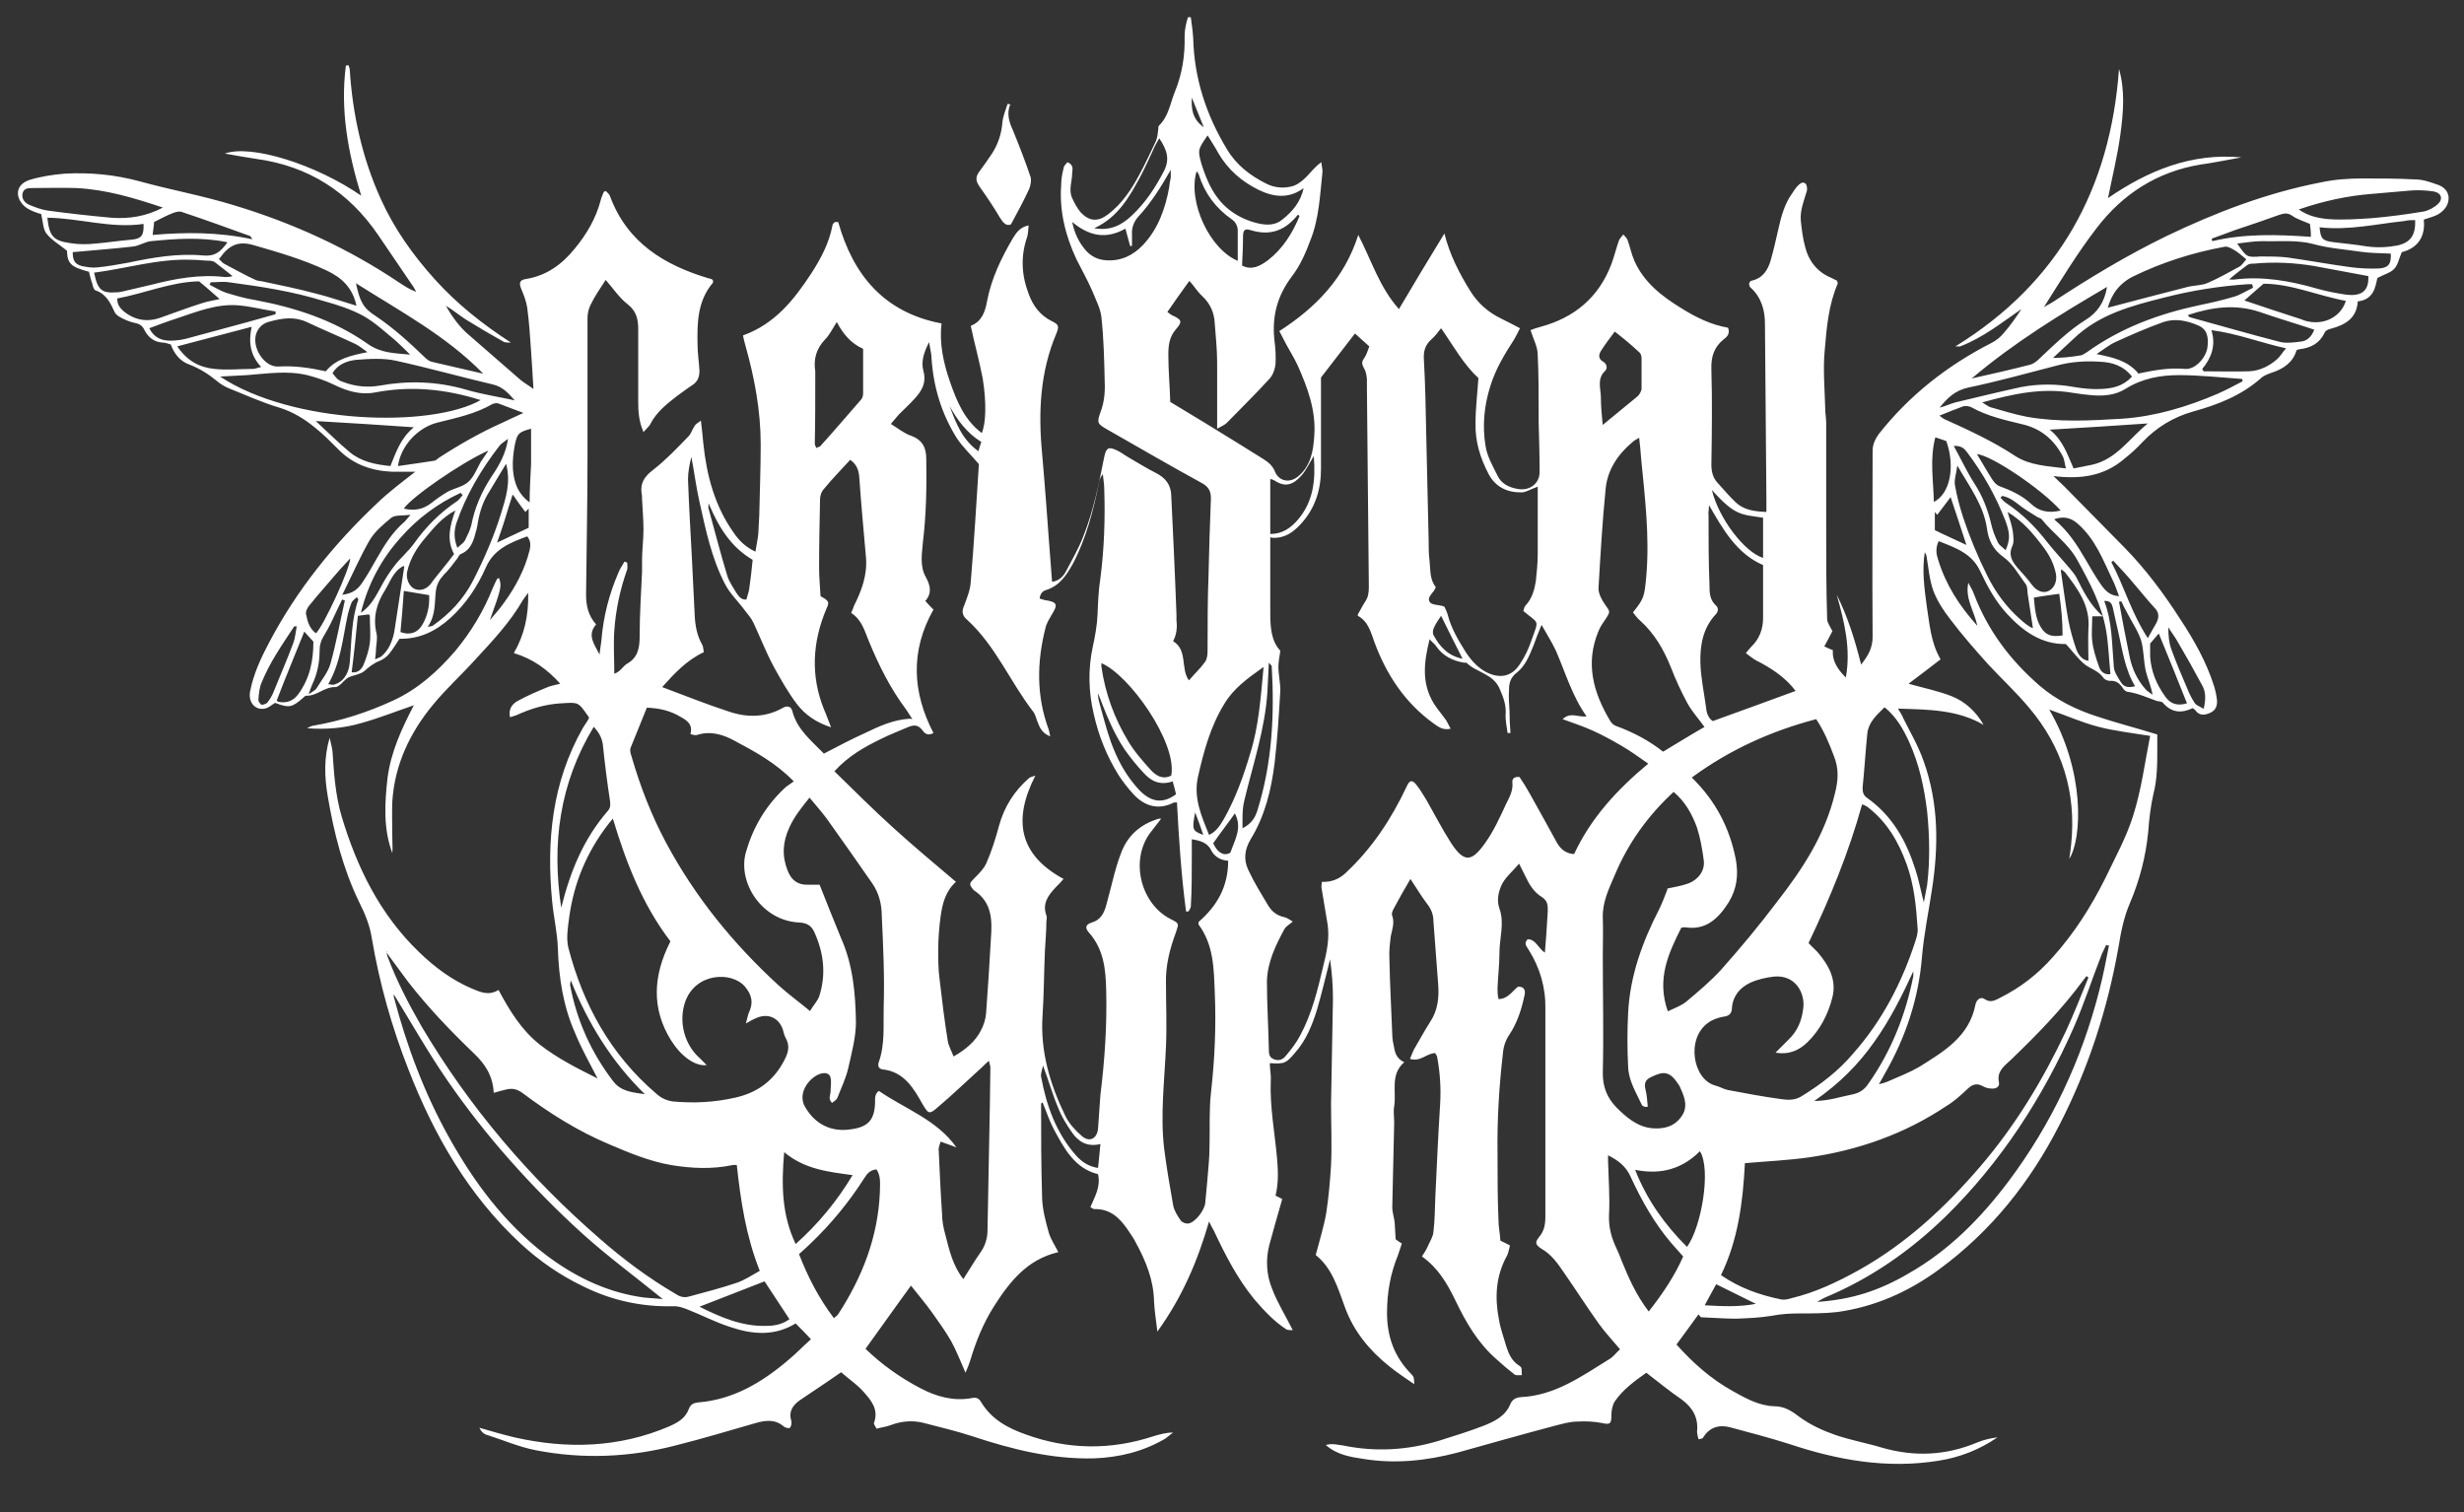 <?xml version="1.0" encoding="UTF-8"?>
<svg id="Capa_1" xmlns="http://www.w3.org/2000/svg" version="1.1" viewBox="0 0 515 316">
  <rect x="0" y="0" width="515" height="316" fill="#333333" stroke="none"/>
  <!-- Generator: Adobe Illustrator 29.1.0, SVG Export Plug-In . SVG Version: 2.1.0 Build 142)  -->
  <defs>
    <style>
      .st0 {
        fill: #fff;
      }
    </style>
  </defs>
  <path class="st0" d="M355,274.7c-1.5,2.1-3,4.1-4.6,6.3,3.4,3.8,7.2,7.2,11.7,9.7,2.7,1.5,5.5,3.1,8.7,3.2,2.2,0,3.7,1,5.4,2.3,2.2,1.6,4.8,2.8,7.4,3.7,3.2,1.1,6.6,1.7,9.9,2.7,6.7,1.9,13.2,1.6,19.7-1.1,1.4-.6,2.8-.9,4.3-1.1-3.8,2.6-7.9,4.2-12.4,4.9-10.7,1.7-20.9-.1-31.1-3.5-4.1-1.3-8.3-2.4-12.4-3.5-2.3-.6-4.3,0-5.6,2.1,0,.1-.2.2-.4.3,0,0-.2,0-.6.1-.1-.5-.3-1.1-.3-1.6.3-2.9-.9-5-3.2-6.7-2.5-1.7-4.8-3.6-7.4-5.6-2.4,1.7-4.9,3.5-6.6,6-.5.8-.7,1.9-.7,2.9,0,1.8-.3,2-2,1.6-1.6-.3-3.3-.4-5-.3-1.7,0-3.3.5-4.9.9-6.8,1.8-13.5,3.7-20.3,5.6-6.5,1.7-13,2.4-19.7,1.3-2.6-.4-5.4-.8-7.8-2.9,1.4-.4,2.6,0,3.6.1,6.8,1.4,13.5,1,20.1-1,3.2-1,6.4-2,9.5-3.2,2.2-.9,4.4-2,5.4-4.5.4-.9,1.1-1.3,2.1-1.4,7.1-.3,12.7-4.3,18.5-7.9.9-.5,1.5-1.4,2.3-2.1-1.5-1.8-3.1-3.5-4.4-5.3-2.5-3.5-4.8-7.1-7.3-10.7-1.3-1.9-2.6-3.8-4.7-5-1.4-.9-1.4-1.4-.4-2.6,1.3-1.6,1.2-3.4,1.2-5.2,0-10.3,0-20.6,0-30.9,0-3.8,0-7.5,0-11.3.1-4.5-1.1-8.7-3.5-12.5-.4-.7-1.1-1.3-.2-2.2,1.7,0,2.2,1.9,3.6,2.8.1-1.4.2-2.7.3-3.9.1-1.6.2-3.2.3-4.8,0-1.2,0-2.1-1.2-2.9-1.7-1-2.7-2.7-3.5-4.4-.4-.8-.8-1.6-1.3-2.6-1.4,1.7-3.1,3-3.8,4.8-.5,1.2-.9,2.9-.3,4.6,1.1,3,0,6.2,0,9.2,0,2.5-.3,4.9-.4,7.4,0,.7,0,1.4.2,2.3,2,0,2.9-1.7,4.1-2.6,1.4,0,1.6.9,1.3,2-.6,2.8-1.5,5.6-3.1,8-.9,1.3-1.3,2.7-1.4,4.2-.8,6.9-1.2,13.8-1.1,20.8,0,4.6,0,9.3.2,13.9,0,1.3.3,2.6.4,4.2.4.2,1.1.5,2,1-.2.7-.3,1.5-.6,2.1-2.4,4.3-2.6,8.8-1.7,13.4.3,1.9,1,3.7,1.5,5.5.5,1.6,1.2,3.2,2.7,4.1.2.1.4.3.5.5.1.5,0,1,.1,1.5-.5,0-1.2.1-1.5-.1-1.3-1-2.6-2.1-3.8-3.2-3.9-3.4-6.4-7.7-8.6-12.3-1.7-3.5-3.6-6.8-7-9.2.5-.8,1-1.5,1.3-2.3.4-.9,1-1.8,1.1-2.8.3-2.5.3-4.9.4-7.4.3-6.5.6-12.9,1-19.3.2-3.3,0-6.5-.6-9.8,0-.3-.3-.6-.4-.9-1.8,0-3.1,1.9-5.3,1.2.3-.7.5-1.3.8-1.9,1.1-1.9,2.2-3.9,3.4-5.8,1.6-2.4,1.9-5,1.7-7.8-.3-4.4-.7-8.9-1-13.3,0-1.4-.5-2.6-1.4-3.7-1.2-1.6-2.2-3.3-3.4-5.1-1.3,2.2-2.5,4.3-3.6,6.4-.2.4-.4,1-.2,1.3.5,1.5,0,2.8-.3,4.2-.2,1.6-.4,3.2-.3,4.8.1,5.3.4,10.5.6,15.8,0,1,.2,1.9.4,2.8.2,1.2.6,2.3,2.1,3-3,2.6-1.6,6.1-2.1,9.2-.2,1.1,0,2.2,0,3.4-.1,5.9-.3,11.8-.4,17.7,0,1.1.4,2.2.5,3.2.1,1.1.1,2.2.2,3.5.2.2.7.5,1.3.9-.3.8-.5,1.6-.8,2.4-1.6,3.9-2.3,7.9-2.3,12.1,0,4.9,1.5,9.1,4.9,12.6.8.8.7.8.8,2.3-1.9-1.3-3.7-2.5-5.3-3.8-4.1-3.3-7.4-7.3-9.2-12.3-1.5-4.1-2.7-8.2-6.1-10.9.8-3.1,1.7-5.9,2.2-8.8.5-3.3.8-6.6,1-10,.2-4.3,0-8.6,0-12.9.1-7.3.3-14.5.4-21.8,0-2.8-.2-5.5-.6-8.3-.9,3.5-1.7,7-2.7,10.4-1,3.3-2.3,6.5-4.6,9.1-1.9,2.2-2.1,2.4-5.3,2.2,0,1.2.3,2.5.2,3.7-.2,5.4.8,10.6,1.3,16,.2,2.5.4,5.1-.3,8,.4.2,1.1.5,1.4.7-1,3.5-1.9,6.6-2.7,9.6-.8,3.1-.6,6.3.6,9.2,1.1,2.9,2.8,5.6,4.3,8.6-.6,0-1.1,0-1.4-.2-2.6-1.7-4.6-3.9-6.6-6.2-3.6-4.4-6.1-9.3-8.5-14.4-.3-.5-.6-1.1-1-1.9-2.4,8.3-5.6,15.8-10.8,23-.3-2.5-.6-4.4-.7-6.4-.1-4.4-1.7-8.3-3.7-12-.5-1-1.1-1.9-1.8-2.9-1.7-2.5-3.7-4.4-7-4.3-.2,0-.4-.2-.8-.4.9-2.2,2.2-4.2,1.6-6.9-4.9-1.2-7.1-5.4-9.3-9.5-.9-1.7-1.5-3.6-2.3-5.5-.1.1-.3.2-.3.3,0,6.4,0,12.8.2,19.2,0,2.6.7,5.2,1.4,7.7.4,1.4,1.3,2.7,2,4.1-6.5,1.5-10.2,6.2-13.5,11.4-2.2,3.5-3.7,7.2-4.9,11.2-.2.7-.5,1.4-1,2.6-1.1-2.5-1.9-4.6-3-6.6-1.2-2.1-2.6-4-4-6-1.3-1.8-2.8-3.6-4.4-5.6-3.3,4.5-6.3,8.8-9.5,13.2,3.3,3.2,7.2,6,11.4,8.2,3.4,1.8,7,2.8,10.8,2.1.9-.2,1.5,0,2,.9,2.2,3.6,5.6,5.4,9.3,6.7,8.8,3.2,17.7,3.3,26.6.4,1.3-.4,2.7-.8,4.2-.8-.6.4-1.1.9-1.7,1.3-4.6,2.7-9.6,3.9-14.9,4.1-8.8.2-17.1-1.9-25.3-4.6-3.3-1.1-6.8-1.9-10.2-2.8-2.3-.6-4.6-.4-6.8.4-1,.4-2,.5-3.1.8-.2-.5-.7-1-.5-1.3,1-2.8-.7-4.7-2.2-6.4-1.3-1.5-3.1-2.7-4.7-4.1-3,2.1-5.9,4-8.7,5.9-1.5,1.1-2.3,2.4-1.7,4.3.1.4,0,1.1-.3,1.4-.1.2-.9,0-1.2-.2-1.8-1.6-3.8-1.4-5.9-.8-5.6,1.6-11.2,3.3-16.8,4.7-9.6,2.5-19.4,2.9-29.2,1-3.6-.7-7-2.2-10.5-3.3-.5-.2-1-.7-1.3-1.4,2.4.7,4.8,1.4,7.3,2,11,2.5,21.9,2.2,32.4-2.3,1.8-.8,3.4-1.7,4.1-3.7.4-1,1.1-1.2,2-1.3,7.3-.6,13.3-4.2,18.7-8.8,1.6-1.3,3-2.8,4.8-4.4-1.1-1.2-2.1-2.2-3.2-3.3-4.4,2.7-9,2.3-13.5.8-3.2-1-6.2-2.6-9.3-3.8-.8-.3-1.7-.6-2.5-.6-6.8.2-13.2-1.2-19.2-4.2-4.8-2.3-9.1-5.3-13-8.9-10.9-10.1-18.1-22.7-23.4-36.3-3.5-8.9-6.1-18.1-7.7-27.6-.4-2.6-1.4-5-2.6-7.4-3.4-7-5.3-14.5-6.6-22.2-.7-4.1-.8-8.1.4-12.2.2,1,.5,1.9.6,2.9.3,4.5.6,9.1,1.9,13.5,3.2,10.7,8,20.5,16.2,28.4,3.2,3.1,6.8,5.8,11,7.6,1.7.7,3.5,1.6,5.6.3,2.3,4.3,4.8,8.4,8.6,11.4,3.7,2.9,7.9,5,12.1,7.1-1.7-3.3-3.4-6.3-4.7-9.5-2.5-5.6-3.4-11.6-3.6-17.7-.1-3.3-.9-6.6-1.2-9.9-1.2-12.6,0-24.8,6.4-36.1.4-.7.9-1.3,1.3-2.1,0-.2-.1-.4-.3-.6-2-2.9-2-2.7-5.6-2.5-3.3.2-6.2,1.1-9.1,2.4-.4.2-.9.3-1.5.5-.4-1.7.5-2.8,1.6-3.4,2-1.1,4.1-2,6.3-2.9.7-.3,1.5-.4,2.6-.7-2.7-3-5.7-5.2-9.7-6.4,2.2-3.8,3.1-7.8,3-12.6-.5.7-.8,1.1-1.1,1.5-2.7,4.7-6.4,8.6-10,12.5-2.9,3.2-6.1,6.1-8.8,9.4-4.8,5.8-8,12.5-8.5,20.2-.1,2.5,0,5.1,0,7.6,0,1.1.1,2.2,0,3.2-1.9-5.1-1.6-10.4-1-15.7.7-5.4,2.9-10.2,5.5-15.2-3.8,1.3-7.3,2.7-10.9,3.7-3.7,1.1-7.5,1.4-11.4,1.1.4-.2.7-.4,1.1-.5,5.9-1,11.5-2.8,16.9-5.3,5.2-2.4,9.3-6.1,13-10.4,3.3-4,5.9-8.3,7.8-13.1.3-.7.6-1.3.9-1.9,0-.1.3-.1.4-.2.6,1.7.5,2.1-1.9,8.8,1-1.2,2.1-2.4,3-3.7,2.4-3.3,4.3-6.9,5.3-10.9.2-1,.3-1.9-.5-2.9-3.5,1.3-6.9,2.6-8.6,6.4-1.8,4.1-4.2,7.7-7.5,10.7-3,2.7-6.4,4.4-10.6,4.3-.7,1.1-1.4,2.2-2.2,3.2-.5.6-1.2,1.1-1.9,1.4-1.3.5-2.3,1.3-3.3,2.2-.9.7-2.3.8-3.3,1.3-1,.6-1.9,2.1-2.8,2-2.3,0-3.8,1.9-6,1.8-.2,0-.5.3-.7.5-2.3,2-2.9,2.1-5.8,1-.7.4-1.4,1.1-2.2,1.2-2,.4-3.5-1.4-3-3.7.7-3.6,2.3-7,4-10.2,5.8-11,13.5-20.5,22.5-29,2.5-2.4,5.3-4.5,8-6.6-1.6,0-3.2,0-4.8,0-4.5-.2-8.4-1.6-11.6-5-1.4-1.4-2.8-2.8-4.4-4.1-2.3-1.9-4.7-3.4-7.6-4.3-3.7-1.1-7.2-2.7-10.7-4.1-.9-.4-1.7-.9-2.4-1.5-1.7-1.4-3.6-2.6-5.7-3.4-2-.7-3.2-2.3-3.9-4.2-.6-.2-1.2-.4-1.7-.4-1.8-.1-3-1.1-3.8-2.6-.4-.9-1-1.3-2-1.5-.9-.2-1.7-.5-2.5-.9-.6-.3-1.4-.7-1.7-1.3-.9-1.9-1.7-3.8-4-4.6-.4-.1-.6-.9-.7-1.4-.3-.8-.5-1.7-.7-2.5-3.8-1-4.5-1.7-4.6-4.4-1.6-1.3-3.2-2.2-4.3-3.6-.7-.9-.7-2.5-1.1-4.1-.2,0-.9-.2-1.6-.5-.7-.3-1.5-.7-2-1.2-2-2-1.6-4.5,1.2-5.4,2.3-.7,4.8-1.1,7.3-1.3,5.3-.3,10.5.2,15.7,1.6,6.5,1.8,13.2,3,19.7,5,12.3,3.7,23.9,9,34.6,16.2,1.1.7,2.1,1.4,3.5,1.9-.3-.5-.5-1-.9-1.5-2.3-3.4-4.7-6.9-7-10.3-6.2-9.1-14.6-14.5-25.6-16-2.1-.3-4.2-.7-6.5-1.1,5.5-2,19.1,2.3,28.5,8.8-2.8-9.1-4.4-18-3.2-27.2.2,0,.3,0,.5-.1.1.3.3.6.3.9.6,9.4,2.6,18.5,6.5,27.1,2.8,6.2,6.7,11.7,11.3,16.8,4.6,5.1,10,9.4,15.9,13.2-.5,0-1,0-1.4-.1-2.7-1.5-5.4-3.1-8-4.7-1.4-.9-2.7-2-4.2-2.9,1.3,2.3,2.8,4.4,4.8,6.1,3.6,3.1,7.2,6.3,10.8,9.4.7.6,1.5,1,2.7,1.9-.2-3-.3-5.5-.5-8-.2-3-.4-6-.8-9-.2-1.3-.7-2.6-1.2-3.8-.6-1.4-.4-2,1-2.2,4.3-.7,7.5-3.1,10.1-6.3,2.5-3,4.5-6.4,5.5-10.3.1-.5.4-1,.6-1.6,0,0,.1,0,.4-.2.3.3.8.7.9,1.1,3.6,9.7,11.3,14.4,20.7,17.2.3,0,.6.2.8.3,0,.3.1.5,0,.6-3.2,3.8-3.3,8.3-3.2,12.9,0,1.8.3,3.6.4,5.5,0,1.3-.4,2.3-1.5,3-1.1.7-2.1,1.5-3.1,2.2-2.2,1.7-4.4,3.4-5.7,6-.3.5-.8.9-1.4,1.6-1-2.3-1.1-4.4-1.1-6.4,0-4.5,0-9,0-13.4,0-.6,0-1.1,0-1.7,0-2.1-.4-3.8-2.2-5.2-1.8-1.4-3.1-3.4-4.6-5.1-1.1,1.7-2.3,3.4-3.2,5.3-.4.8-.6,1.8-.6,2.7,0,9.7,0,19.4,0,29,0,9.6-.2,19.2-.3,28.7,0,2.3.4,4.4,2.1,6.3-2,2.3-.3,4.2.7,6.3.1-1,.3-1.9.4-2.9.4-5,1.6-9.7,3.6-14.3.3-.8.8-1.4,1.2-2.2.2,0,.4.1.6.2,0,.5.1,1,0,1.4-1.5,4.2-2.4,8.5-2.7,12.8-.2,2.9,0,5.9,0,9,1.3-.4,1.8-1.6,2.7-2.1,2.3-1.3,2.6-3.4,2.6-5.8,0-4.5.3-8.9.5-13.4,0-.8,0-1.6,0-2.4,0-2.2.3-4.3.3-6.4,0-2.1-.2-4.3-.3-6.4,0-.4,0-.8-.1-1.2-.3-2.1.6-3.5,2.3-4.8,2.7-2.1,5.1-4.6,7.5-7.1.6-.6.8-1.5,1.3-2.2.2-.4.7-.6,1.3-1.1.2,1.9.4,3.3.5,4.7.7,6.8,2.4,13.2,6.4,18.8,1.1,1.6,2.4,2.9,4.5,3.9.2-1.4.5-2.6.6-3.8.1-1.3.1-2.6.2-3.8.1-4.9.3-9.9.3-14.8,0-7.1-1.3-14-3.2-20.7-.2-.7-.4-1.5-.5-2.1,6.7-2.4,10.7-7.5,14.3-13,2-3.1,3.7-6.3,4.4-10,0-.3.3-.5.5-.7,0,0,.3,0,.7,0,3.1,11,9.5,18.9,21.6,21.2-.5,4.2.4,8.3,1.8,12.3,1.4,4,3,7.9,6.6,10.6.9-2,1-6.5.2-11.4-.7-3.7-1.7-7.2-2.5-11,2.3-.9,3-2.9,3.4-5.1.9-4.8,3-9.1,5.4-13.2.7-1.1,1.4-2.3,3.3-2.7-.1.9-.1,1.7-.3,2.4-1.4,4-1.2,8,.3,11.9.9,2.5,2.4,4.5,4.8,5.7,1.5.7,1.6,1.1,1,2.6-3.4,8-3.8,16.4-3,24.9.6,6.8,1.1,13.7,1.6,20.5.2,2.1.3,4.3.5,6.5,1.4-.2,2.2-1,2.8-2,1.3-2.5,2.8-5,3.8-7.7,2.1-5.3,3.2-10.9,4.3-16.4.4-1.9.9-2.2,2.6-1.4.9.4,1.6,1,2.5,1.5,1.9,1.1,3.8,2.3,5.8,3.3,1.9,1,3,2.4,3.1,4.5.4,8.4.8,16.7,1.1,25.1,0,.4,0,.8,0,1.2q.3,2.4-.7,4.3c3.1,1.9,1.5,5.7,3.3,8.2,1.1-1.3,2.4-2.5,3.4-3.9.4-.6.5-1.5.5-2.3,0-5.3,0-10.6.2-15.8.1-5.3.3-10.7.5-16,0-1.6-.5-2.5-2-3.3-6.6-3.6-13.1-7.4-19.6-11.1-2.1-1.2-2.3-1.4-1.5-3.6.8-2.1,1-4.2.9-6.4-.1-4.5-.2-9.1-.7-13.6-.2-1.8-1.2-3.6-1.9-5.4-1-2.3-2.2-4.4-3.3-6.6-2.3-4.9-3.6-10.1-3.2-15.5,0-1.2.2-2.4.5-3.5,0-.5.5-.9.8-1.3,1.3.5,1.1,1.4,1,2.3,0,1.7-.8,3.5,0,5.2.5,1.1,1.1,2.2,1.8,3,1.8,1.9,3.6,2,5.7.4,2.9-2.2,4.9-5.2,6.6-8.4,1.2-2.2,2.3-4.6,3.4-6.9.3-.7.4-1.6.5-2.5,0-.2,0-.5.1-.7,2.1-2,2.4-4.8,3.4-7.2,1.5-3.7,2.1-7.5,2-11.5,0-1.4.3-2.7.7-4h.6c.2,1.5.4,2.9.5,4.4.2,8.3,2.7,16,7,23.1,2,3.4,4.9,5.6,8.3,7.3,1.6.8,3.4,1,5.1.6,1.1-.2,2.2-1,3-1.8,1.1-1,1.9-2.3,3.4-3.3,0,.7.3,1.5.2,2.2-.5,4.7-.7,9.6-2.5,14.1-1,2.7-2.2,5.4-3.9,7.6-3.1,4.1-4.2,8.5-3.6,13.5.2,1.6.3,3.2.2,4.8-.1,1-.5,2.2-1.2,3-2.9,3.2-6,6.2-9,9.3-.4.4-1.1.7-2,1.2,0-1.9,0-3.4,0-4.9,0-3,0-6,0-9,0-2.7-.3-5.4-.5-8.1-.1-2.2-.9-4.1-2.6-5.7-1-.9-1.7-2.1-2.7-3.2-1.6,2.2-3.1,4.3-4.6,6.5.5.4.8.6,1,.7,2,.9,2.2,1.3.8,2.9-1.4,1.6-1.6,3.4-1.6,5.3,0,3.3.3,6.5.4,9.9,4.7,2.8,9.4,5.7,14.1,8.6,1.8,1.1,3.5,2.2,5.3,3.3,1.1.7,2,1.4,2.5,2.7.9,2.1,3.2,2.4,4.9.9,2.6-2.2,3.1-5.3,3.3-8.4.4-5.3-1.4-10.1-3.5-14.8-.7-1.5-1.6-2.9-2.4-4.4-.5-.9-.9-1.8-1.4-2.7,7.6-4.9,13.6-11,16.5-20.1,2.8,5.4,4.4,10.9,8.5,15.5,3.2-5.4,6.3-10.6,9.5-15.8,1.1,4.4,3.1,8.3,5.4,12,1.6,2.6,3.8,4.5,6.5,5.8,1.2.6,2.4,1.2,3.9,2-.4.8-.8,1.6-1.2,2.3-2,3.1-3.9,6.2-5,9.8-1.3,4.1-1.7,8.3-1,12.5.3,2.1,1.5,4.2,2.5,6.2.8,1.7,2.4,2.5,4.3,2.8,2.3.4,4.4-1,4.5-3.4,0-3.5-.1-7-.2-10.5,0-.7,0-1.4,0-2.2,0-4,0-8-.2-12,0-1.6-.9-3.2-1.5-5.1.5-.2,1.3-.5,2.1-.7,7.1-1.9,12.2-6.2,14.8-13.1.6-1.6,1-3.3,1.6-5,.2-.4.6-.8.9-1.2.3.4.8.8.9,1.2.5,1.4.8,2.9,1.4,4.3,2,4.5,5.7,7.4,9.8,9.9,3,1.9,6.3,3.5,9.8,4.1.4,1.2-.1,1.8-.9,2.4-2,1.6-2.7,3.6-2.6,6.3.2,6.6.1,13.3,0,19.9,0,1.4.3,2.7,1.2,3.7,1.3,1.4,2.5,2.9,3.9,4.2,1.7,1.6,3.9,1.9,6.4,2,0-1.1,0-2,0-2.8-.1-12.2-.2-24.3-.3-36.5,0-2.8-.7-5.5-3-7.6-.2-.1-.2-.4-.3-.6,0,0,0-.2,0-.3.1-.2.3-.5.4-.5,2.4-.5,3.5-2.2,4.1-4.3.6-2.1,1.1-4.3,1.6-6.5.6-2.7,1.3-5.3,2.9-7.5.3-.5.6-.9,1-1.4.5-.5,1.1-1.2,1.8-.6.3.3.4,1.2.2,1.7-.6,2-1.4,3.9-1.2,6.1.2,1.8.4,3.6.9,5.4.7,2.9,2.5,5.2,5.3,6.4.5.2,1,.5,1.4.7,0,.3.2.5.1.6-1.9,4.4-2.3,9.1-2.7,13.8-.4,4.1,0,8.3.1,12.4,0,1,.2,1.9.2,2.9,0,7.4,0,14.9,0,22.3,0,6.2,0,12.5.2,18.7,0,.7.6,1.5,1.1,2.5-.4.8-1,1.9-1.7,3.2.6.3,1.1.5,1.8.8-.2,2.3,1.1,4.1,2.7,5.7,1.1-6-.3-11.6-1.9-17.3,2.3,4.6,3.8,9.4,5.1,14.6,1.5-1.9,2.4-3.5,2.4-5.8-.1-13,0-25.9,0-38.9,0-1.4.6-2.5,1.3-3.5,6.4-8.1,14.3-14.3,23.5-19,1-.5,2-1.3,2.7-2.2,1.3-1.5,2.5-3.2,3.6-4.9-4.2,2.9-8.1,6-12.8,7.8-.3,0-.6,0-1,0,21.6-13.3,32.4-33,34.2-58,1.3,4.6.9,9.1.3,13.6-.6,4.5-1.7,8.9-2.6,13.4,8.3-5.7,17.4-9.5,27.9-8.5-2.9.5-5.7,1.1-8.6,1.5-9,1.5-16.2,6.1-21.7,13.3-4,5.2-7.4,10.8-11,16.5.6-.4,1.3-.7,1.9-1.1,7.6-5,15.4-9.7,23.6-13.7,10.4-5,21.1-9.1,32.5-11.3,2.8-.6,5.7-.8,8.6-.8,3.7,0,7.4,0,11,.2,1.5,0,3,.5,4.4,1,1.4.4,2.5,1.3,2.6,2.8,0,1.6-.9,2.7-2.2,3.5-.9.5-1.9.7-3,1.1.4,3.7-1.4,6-4.6,6.8-.6,1.4-.8,2.7-1.6,3.5-.7.8-2,1.1-3.5,1.9-.4,1.8-.7,4.5-4.1,4.9-.2,3.5-2.6,4.9-5.6,5.7-.5.1-1.2.4-1.3.8-1.1,2.3-2.9,3.2-5.3,3.5-.2,0-.3.1-.6.2-.7,2.5-2.7,3.9-5.2,4.7-.8.3-1.7.6-2.3,1.2-4.1,3.6-9,5.5-14.1,6.9-4.2,1.2-7.6,3.3-10.5,6.3-1.2,1.3-2.5,2.5-3.9,3.6-4.2,3.6-9.1,4.3-14.8,3.6.9.9,1.6,1.5,2.3,2.2,4.2,4.3,8.4,8.5,12.6,12.8,4.4,4.5,8.2,9.6,11.6,14.9,2.9,4.4,5.5,9,7.1,14.1.3,1,.5,2,.6,3,0,1.1-.3,2-1.5,2.5-1.1.5-2.2.6-3-.5-.1-.2-.4-.3-.6-.5-2.3,1.1-4.4,1-6.2-1.1-.2-.3-.9-.3-1.3-.4-2-.7-3.9-1.6-6-1.9-.4,0-.9-.4-1.1-.8-.7-1-1.4-1.6-2.7-1.5-.5,0-1.2-.3-1.4-.7-1-1.4-2.6-1.8-3.8-2.7-1.5-1.2-2.6-2.8-4-4.3-5,.1-8.9-2.6-12.3-6.3-2.4-2.6-4.1-5.7-5.6-8.9-1.7-3.7-5.1-4.9-8.7-6.3-.7,1.5-.5,2.7-.1,3.9,1.6,5.2,4.4,9.6,8.2,13.8-.7-3.2-2.6-5.7-1.9-9,.4.8.9,1.5,1.2,2.4,2.9,7.6,7.6,13.8,13.7,19.1,3.5,3,7.6,5,11.9,6.4,4.2,1.4,8.5,2.5,12.7,3.8,0,.9,0,2,0,3.1,0,3.1,0,6.2-.8,9.3-.6,2.6-.9,5.3-1.1,8-.5,5.1-1.8,10.1-3.8,14.8-1.3,3-1.9,6.1-2.4,9.2-2.3,13-6.3,25.4-12.3,37.1-6.1,12-14.3,22.3-25.2,30.3-6.4,4.7-13.4,7.8-21.2,8.9-2.5.3-5.1.3-7.7.3-2.1,0-4.1.1-6.1.5-2.4.4-4.9.5-7.4.6-2.4,0-4.8-.2-7.4-.3ZM242.7,171.1c-.8,1-1.6,2.1-2.4,3.1-4.1,5.7-1.9,14.7,4.4,17.9,1.8.9,1.7.9,1.1,2.7-1.3,3.5-2.2,7-2.1,10.7,0,4.4.2,8.8,0,13.2-.3,7.1-1.2,14.2-.4,21.2.5,4,1.2,8,1.9,12,.2,1.1.9,2.2,1.6,3.2.3.4,1.1.7,1.6.6,1.4-.2,3.3-2.7,3.5-4.2.1-1.4.3-2.9.4-4.3.2-2.5.5-5.1.5-7.6.1-3.7-.1-7.5.3-11.2.8-7,1.1-14,.8-21-.2-4.9-.2-9.9-3.4-14.2,0,0,0-.3,0-.5,3.8-3.3,6.2-7.3,6.2-12.8-1.5-.1-2.8-.8-3.5-2.1-.8-1.7-2.3-2.1-4.1-2.4,0,1.3,0,2.5,0,3.7,0,3.4,0,6.9-.2,10.3,0,.4-.3.7-.5,1.1-.2,0-.3,0-.5,0-1-7.5-1.5-15.1-1.9-22.8-.5,0-.8,0-1,.2-3.1,1.4-5.8.5-8-1.8-1.2-1.3-2.3-2.7-3.2-4.1-2.5-4-4.2-8.3-5.2-12.8-1.1-4.6-1.2-9.4-.2-14,.5-2.3.9-4.5,1-6.8.1-2.5.2-5.1.6-7.6.8-6.2,1-12.4.8-18.6,0-1-.2-2.1-.3-3.1-.5.6-.7,1.2-.8,1.8-1.2,5.9-2.7,11.7-5.5,17-1.3,2.3-2.7,4.5-5.5,5.4-.8.2-1.3.8-1.4,1.8.4.1.7.2,1,.3,2.7.4,2.9.9,1.5,3.1-.5.9-1.1,1.8-1.3,2.8-1.8,7.1-1.9,14.2.7,21.2.1.4.2.8.3,1.4-1.5-.6-2.1-1.6-2.5-2.7-.4-.8-.5-1.7-1-2.4-4.9-6.3-7.9-13.9-14-19.4-.9-.8-1-1.7-.5-2.8.6-1.6,1.3-3.3,1.4-5,.7-8.4,1.2-16.8,1.7-24.6-1.8-2.1-3.4-3.6-4.6-5.4-3.2-5.1-4.9-10.7-5.3-16.7,0-1-.3-1.9-.5-3.4-1.2,2.3-1.7,4.2-1.2,6,.7,2.6-.4,4.3-2,6-.9,1-1.9,1.9-2.9,2.9-.6.6-1.1,1.3-1.9,2.2,1.6,1,2.8,2,4.3,2.5,2.4.9,3.1,2.6,3.1,4.8.1,5.8,0,11.6-.7,17.4-.2,2.4-.7,5,.6,7.3,1,1.8,1.3,3.4-.1,5,.6.7,1.1,1.2,1.7,1.8-4.9,8.7-4.4,17.3,0,25.8-1.3.7-1.9,0-2.4-.7-.9-1.1-1.8-1-3-.5-1.8.8-3.7,1.5-5.5,2.4-3.5,1.7-6.9,3.6-9.8,6.8,4.1,4,8.1,8,12.3,11.8,4.2,3.8,8.6,7.5,13.1,11.3-2.2,2-2.8,4.5-3.2,7.2-.3,2.3-.5,4.6-.5,6.9,0,2.1,0,4.3.3,6.4.5,4.3,1,8.5,1.7,12.8.2,1.1.8,2.1,1.2,3.2,2.5-1.4,4.6-3.2,5.7-5.4.6-1.1,1-2.4,1.1-3.6.4-5.2.7-10.3,1-15.5.3-3.9.3-7.7-3.5-10.2,0,0-.1-.1-.2-.2-.9-1.1-.8-1.3.2-2.3,1-1,2.1-2.1,2.6-3.3,1.1-2.5,1.9-5.1,2.6-7.7,1.1-4,3.2-7.3,6.3-10,.3-.2.7-.3,1.3-.5-4.7,9.2-3.5,16.5,5.9,21.6-.6.7-1.1,1.2-1.6,1.7-1.6,1.7-2.9,3.4-2,5.9.2.4,0,1,0,1.4,0,2-.2,4-.3,6-.2,4.5-.2,9.1-.5,13.6-.5,7.5,1.6,14.4,4.8,21,.8,1.6,2.1,3,3.5,4.2,1.6,1.3,3.1.4,3.3-1.6.2-2.4.3-4.8.5-7.1.9-7.3,1.4-14.6,1.2-22-.1-4.2-.5-8.4-3.6-11.9-.9-1-.7-1.7.6-2.1,1.7-.5,2.4-1.7,2.9-3.2.3-1,.5-2,.8-3,.7-2.7,1.3-5.4,2.3-8,1.3-3.8,4-6.3,8-7.5ZM265.5,112.3c0,.8,0,1.6,0,2.4,0,4.5,0,9,0,13.4,0,3,.2,5.9,2.1,7.9-.2,1.4-.4,2.4-.4,3.3,0,1.7.4,3.3.4,5-.3,5.1-.6,10.2-1.2,15.2-.7,5.6-2,11-5,15.9-1.3,2.2-1.5,4.3-.5,6.4,1.2,2.6,2.7,5,4.2,7.5.8,1.3,1.9,2.1,3.4,2.4.5.1,1,.5,1.7.9-.8.7-1.4,1-1.7,1.5-1.9,3.5-3.6,7-3.7,11,0,4.7.3,9.4.4,14.1,0,.9,0,1.8,1.1,2.2,1.1.4,1.9,0,2.5-.8,1.1-1.3,2.1-2.6,2.9-4.1,2.5-4.6,3.7-9.6,4.9-14.7.7-2.8,1.3-5.6.9-8.5-.4-2.6-.9-5.2-1.3-7.8,0-.4,0-.7.1-1.2,2,.1,3.6-.6,4.9-1.8,5.5-5.1,9.6-11.3,12.8-18.1.6-1.4,1.2-1.5,2.1-.3.8,1,1.4,2.1,2.1,3.2,1.7,3,3.3,6.1,5.1,8.9,2.8,4.3,4.4,3.8,7.1,0,1.8-2.5,3.1-5.4,4.4-8.2.7-1.4,1.5-2.8,1.3-4.5-.1-1,.8-1.2,1.5-1.1.8,1.2,1.5,2.3,2.1,3.4,1.9,3.4,3.8,6.8,5.7,10.3.8,1.4,1.9,2.3,3.6,2.4,3.5-7.5,8.9-13.4,15.5-18.9-2-1.4-3.8-2.7-5.7-3.8-1.9-1.1-3.9-2.2-5.9-3.1-2-.9-4.1-1.6-6.3-2.4,1.7-1.6,3.3-.3,5-.6-3-4.2-4.4-9.1-6.4-13.7-.8-1.7-1.8-3.3-3-5.4-.7,1.7-1.2,2.9-1.6,4.1-.9,2.2-1.7,4.4-3.6,5.9-1.3,1-1.6,2.2-1.6,3.5-.1,1.5,0,3,.1,4.5,0,1.5.1,3.1.2,4.6-.2,0-.4,0-.6,0-.2-1.4-.5-2.8-.4-4.1.1-1.8-.5-3.4-1.2-5-1.3-3.3-4.9-3.5-7-5.6,0,0-.3,0-.5,0-2.4-.4-4.4-1.4-5.8-3.4-.3-.5-.8-.8-1.4-1.5-1.2,4.8-1.7,9.1.8,13.3.8,1.3,1.8,2.4,2.7,3.7.3.5.5,1,.9,1.7-1.7.4-2.7-.5-3.7-1.2-5.9-4.3-9.7-10.1-12.2-16.8-.8-2.2-1.3-4.4-3.5-5.6,0,0,0-.1,0-.3.5-.8.9-1.7,1.5-2.6.7-1,.8-2,.8-3.2-.1-13.8-.3-27.6-.4-41.5,0-.6,0-1.3,0-1.9-.1-.8-.2-1.6-.6-2.2-.4-.8-.6-1.3,0-2.1.5-.7.8-1.7,1.1-2.5-1.2-1.1-2.2-2-3-2.7-2.4,3.1-4.7,6.1-7.1,9.2,0,6.1,0,12.6,0,19.1,0,4.3-1.2,8.3-4.3,11.6-1.5,1.6-3.2,2.9-5.8,2.8ZM392.7,226.6c.8-.2,1.2-.3,1.7-.5,2.3-1,4.6-1.9,6.7-3.1,5.1-3.2,10.5-6.3,11.8-13.1.2-.9,1-1.7,1.9-1.1,1.3.9,2.3.2,3.3-.3,4.2-2.1,7.8-4.9,10.9-8.4,4.5-5,8-10.5,11-16.5,2.1-4.4,4.5-8.7,5.9-13.3,1.7-5.4,2.4-11,3.5-16.5-3.7-.6-7.3-1-10.8-1.9-3.5-.9-6.8-2.4-10.3-3.6,7.5,12.8,6.9,26.9,4.2,31.2.2-1.2.3-2.2.4-3.1,1.1-10.8-1.9-20.4-8.9-28.6-2.6-3.1-5.6-5.9-8.4-8.9-2.8-3.1-5.5-6.2-8-9.5-1.4-1.8-2.7-3.8-3.5-5.9-.8-2.2-1-4.6-1.4-7,0-.4-.2-.7-.4-1.1-.6,3.8-.1,7.5.4,11.2.6,3.7.8,7.6,2.9,11.2-2.2,1.7-4.3,3.3-6.7,5.1,3.2.9,6.2,1.5,9,2.6,2.8,1.1,5.1,3.2,6.7,6-5.5-3.2-11.5-3.2-17.9-3.4.5.9.9,1.4,1.1,2,1.5,3,3.2,5.9,4.3,9.1,3.1,8.7,3.1,17.7,1.7,26.7-.7,4.7-1.7,9.4-2.1,14.2-.7,8.6-3.4,16.7-7.7,24.2-.4.7-.8,1.5-1.4,2.5ZM436.5,204.3c-.1-.1-.3-.2-.4-.3-.2.3-.5.6-.7.9-4.5,6.1-9.7,11.4-15.1,16.6-1.4,1.3-3,2.4-2.5,4.7.2,1-.7,1.4-1.6,1.3-.6,0-1.3-.2-1.8-.5-1.4-.8-2.4-.2-3.4.8-1.3,1.2-2.6,2.4-4.1,3.3-8.8,5.9-18.5,9.3-28.9,10.8-4.3.6-8.7.8-13.3,1.2-.4,8-1.4,16-5,23.4,3.9,2.7,8.2,4.2,12.7,5.1.7.1,1.4-.1,2.1-.3,5-1.2,9.6-3.4,14.1-5.9,9.8-5.5,17.9-13,25.2-21.5,7.4-8.6,13.2-18.2,18-28.4,1.7-3.7,3.2-7.5,4.7-11.2ZM81,198.9c0,0-.2,0-.2.1,0,.3.1.6.2.9,1.9,5.1,4.4,9.9,7.1,14.6,10,16.9,22.6,31.7,37.4,44.5,4.8,4.2,9.9,8,15.5,11.3.9.6,1.8,1,2.9.7,3.4-.9,6.8-1.8,10.1-2.9,1.7-.6,3.2-1.6,4.8-2.5-2.9-7.3-4-14.7-4.8-22.1-.4,0-.7-.1-.9,0-4.3.9-8.5.7-12.8,0-4.6-.8-8.9-2.6-13.1-4.4-6.4-2.7-12.3-6.4-17.9-10.6-1.2-.9-2.2-1.1-3.5-.8-.8.2-1.6.4-2.6.7-.2-3.6-1.8-6-4.1-8.2-4.9-4.7-9.6-9.6-13.8-15-1.5-2-3-4.1-4.5-6.1ZM371.1,220c1.1-1.1,1.9-1.9,2.7-2.7,1.9-1.8,2.8-4,3.1-6.6.4-3-1.5-7-6.1-6.6-1.7.2-3.5.6-5,1.3-2.1,1-3.6,2.7-3.8,5.2,0,1.3-.7,1.8-1.9,1.9-1,.2-2.2.6-3,1.2-4.8,3.3-3.3,12,1.5,13.2.8.2,1.6.7,2.5.9,3.7.7,7.4,1.4,11.1,1.9,1.4.2,2.8.3,4.2-.5,4.1-2.5,7.9-5.4,11-9.1,6-6.8,10.1-14.7,12.9-23.3.3-.9.6-1.9.5-2.8-.3-4.5-.7-9-2.3-13.4-1.7-4.7-4.1-8.8-8.1-11.9-.4-.3-.9-.5-1.2-.6-2.8,10.1-6.7,19.6-11.2,29,.7.7,1.3,1.3,1.9,1.9,2.3,2.7,4,5.7,3.1,9.4-.9,3.6-2.6,6.9-5.3,9.5-1.6,1.5-3.6,2.6-6.6,2.1ZM140.1,196.7c-5.8-7.6-9.2-16.3-12-25.6-.5.6-.8.9-1,1.2-4.4,5.7-7.1,12.1-8.1,19.2-.3,2.2-.7,4.6-.2,6.6,3.1,11.9,8.8,22.3,18.4,30.5,1,.9,2.1,1.4,3.4,1.6,4.4.4,8.7.2,13.1-.8,4.4-1,7.7-3.3,9.9-7.2,1-1.8,1.7-3.3.6-5.3-.3-.5-.4-1.2-.6-1.8-.9-2.5-3.2-3.4-5.6-2.3-.5.2-1.1.5-2.1,1.1.3-1.1.4-1.7.6-2.2,1-2.1.7-3.7-.8-5.5-2.7-3.2-10.3-3-12.5,3.2-1.4,4.1-.2,8.9,3.1,11.8.4.4.8.8,1.4,1.4-2.4.3-5.3-1.8-7.4-5.1-4.2-6.7-3.8-13.6-.2-20.7ZM190.7,150.3c-.5-.8-.9-1.4-1.3-2-3.3-4.4-5.7-9.2-7.8-14.3-.9-2.2-1.5-4.5-3.7-5.9.3-.6.4-1,.6-1.5,1.6-3.2,2.8-6.4,2.5-10.1-.5-5.5-1-11.1-1.4-16.7-.1-1.6-.6-2.8-1.9-3.7-1.9,2.1-3.8,4-5.5,6.1-.5.5-.8,1.4-.8,2.1-.1,4.8-.2,9.6-.2,14.4,0,1.9.2,3.9.3,5.9,1.8,1,1.9,1.2,1.2,2.7-2.9,6.9-3.3,13.9-.5,20.9.5,1.1.9,2.3,1.5,3.8-3.1-1-5.4-2.6-7.1-4.8-1.9-2.5-3.4-5.2-4.9-7.9-1.6-3-2.8-6.1-4.2-9.1-.4-.9-1.1-1.7-1.8-2.6-1.4-1.9-3.2-3.6-4.2-5.6-2.8-5.4-4-11.3-5.3-17.1-.7-3.1-1.1-6.3-1.7-9.4-.4,1.6-.7,3.2-.7,4.7.2,5.4.5,10.8.8,16.2.2,4.1.4,8.1.6,12.2.1,2.2.5,4.3,1.6,6.2.2.4.2,1,.3,1.5-3.6,1.7-6.1,4.4-8.7,7.3,4.8,1.8,9.3,3.6,13.9,5.1,3.8,1.3,7.7,1.3,11.4-.8.9-.5,1.7-.2,1.9.7,1,3.9,4,6.2,6.6,8.9,2.9-1.5,5.7-3,8.6-4.3,2.9-1.4,5.9-2.8,9.4-3ZM321.2,101.8c-1.2.4-2.1,1-3,1.1-3,.1-5.5-1-7-3.7-1.8-3.4-2.9-6.9-2.8-10.8,0-3.1.4-6.2.6-9.4-3.1-2.8-5.2-6.7-7.8-10.4-.7.9-1.3,1.7-2.1,2.4-1.2,1.1-1.6,2.4-1.5,4,.3,5.3.4,10.7.5,16,.2,7.3.3,14.5.5,21.8,0,1.5,0,3,.2,4.5.2,1.9,0,3.8,1.3,5.4-.2.4-.3.7-.5.9-.5.7-1.4,1.5-.7,2.3.4.5,1.5.5,2.4.7.1,0,.3.1.6.2.2.5.5,1,.7,1.7.7,2.8,2.2,5.3,3.7,7.7,1.1,1.7,2.4,3.2,4.2,4.2,2.8,1.5,5.4,1.1,7.1-1.5,1.1-1.6,1.9-3.3,2.5-5.1,1.6-4.5,1.6-3.3-1.7-6.1.1-.4.2-.9.5-1.2,1.3-1.4,1.8-3.2,2.1-5,.2-1.9.4-3.8.4-5.7,0-4.7,0-9.4,0-14.1ZM135.2,147.9c-1.1,2.8-2.3,5.6-3.4,8.4-.2.5,0,1.2.2,1.8,1.8,6.2,4.1,12.2,7.2,18,6.1,11.4,14.1,21.2,23.6,29.9,2,1.8,4.2,3.4,6.5,5.3.7-1.2,1.5-2,1.9-3,1.5-4.6,1-9.1-1-13.5-.6-1.3-1.5-1.9-3.1-2-7.8-.3-13-8.3-11.2-14.7,1.5-5.2,4.1-9.6,8-13.3.6-.6,1.4-1,2-1.5-3.8-3.9-8.1-6.2-12.4-8.5-2.4-1.3-5-2.1-7.8-1.2-.4.1-.9,0-1.4-.2.6-2-.8-2.9-2.1-3.6-2-1.2-4.2-1.8-7.1-1.9ZM201.3,267.4c1.3-2,2.4-3.9,3.6-5.6,1-1.4,1.5-3,1.5-4.7.2-8.9.3-17.7.5-26.6,0-2.5.1-5,.1-7.4,0-.4-.2-.8-.3-1.4-.6.5-1,.9-1.4,1.3-3.1,2.8-6.2,5.8-9.4,8.5-1.7,1.5-1.9,1.2-3-.6-1.9-3.4-3.9-6.9-8.4-7.4-.9-.1-1.1-.8-.8-1.6,1.3-3.7.9-7.6,1-11.4.2-6.4-.1-12.8-.4-19.1,0-2.4-.6-4.8-2-6.8-3.1-4.5-6.3-9-9.5-13.5-1.1-1.5-2.3-2.8-3.6-4.4-1.7,2.1-3.2,4-4.2,6.2-1.4,3-1.6,5.9-.4,9,.8,2.1,2.2,3.1,4.3,3,.9,0,1.9,0,2.4,0,1.6,4,3,7.6,4.5,11.2,2.5,5.6,3,11.6,3.1,17.5,0,3.2-.9,6.5-1.6,9.6-.5,2.2-1.5,4.2-2.3,6.3-.2.4-.7.7-1.1,1-.9-.9-.3-1.6-.3-2.4,0-.9.2-1.9,0-2.8-.1-.8-.8-1.1-1.6-1-2.4.3-5.6,4-3.7,7.1,2.1,3.6,5.5,5.3,9.7,4.6,3.5-.5,4.8-2,4.9-5.6,0-.8-.1-1.8.8-2.4,5.5,3.8,12.1,6,16.2,11.8-1.1-.4-2.1-.8-3.3-1.2-.2.7-.5,1.3-.4,1.8.2,4.4.4,8.9.7,13.3,0,1.5.3,3,.7,4.4.8,3.1,1.5,6.4,3.8,9.3ZM348.5,211.4c1.5-.7,2.9-1.2,4-2.1,2.5-2.1,5-4.2,7.2-6.6,4.1-4.6,8-9.3,11.7-14.2,5.3-6.8,10-13.9,12.1-22.6.7-2.7.9-5.2-.2-7.9-1-2.7-2.1-5.3-3.7-7.7-9.5,2.5-18.1,6.4-26,12.2,5,4.9,7.9,10.5,9.2,17.1.6,3.3.2,6.2-1.5,9-2.1,3.3-4.7,5.9-9.1,5.2-.2,0-.4,0-.8.1-2.7,5.4-5.2,10.7-2.8,17.5ZM356.3,152c-1.2-1.7-2.6-3.2-3.6-5-1.3-2.4-2.5-5-3.5-7.6-1.5-3.7-3.4-7-6.4-9.7-.6-.5-1-1.1-1.5-1.7,2.3-2.9,2.4-3.2,2.8-7.7.7-8.2-.3-16.4-1.1-24.6-.1-1.3-.2-2.6-.4-4.2-.7.4-1.1.6-1.4.9-3.1,2.6-5.2,5.8-5.6,9.7-.7,7-1.1,14-1.5,20.9,0,1.1.7,2.4,1.4,3.4,1,1.4,1.1,1.4.2,2.8-.6.9-1.2,1.7-1.6,2.7-2.8,6.7-1.1,12.8,2.4,18.7.3.5.7.9,1.2,1.1,3.6,1.3,7,3.1,9.9,5.4,3-1.8,5.9-3.6,8.7-5.2ZM348.5,185.7c1.3-.3,2.8-.5,4.2-1,2.3-.8,3.7-2.8,3.4-4.9-.3-2.3-.7-4.6-1.4-6.8-1-2.8-2.5-5.5-4.9-7.5-5.4,5-9.5,10.7-12.3,17.4-1.2,2.8-2.6,5.6-2.5,8.9.1,2.7,0,5.4,0,8.1,0,8.1.2,16.3,0,24.4,0,2.9.9,5.1,2.8,7.1,2.1,2.1,4.4,4.1,7.5,4.4,2.4.2,4.6-.3,6.1-2.4,1.4-1.9.8-3.8,0-5.6-.1-.3-.3-.6-.4-.9-2-3.1-3.2-3.1-5.9-1.8-1.1.5-1.5,1.2-1.2,2.5.3,1.2.4,2.4.5,3.7-.3,0-.5.1-.6,0-.2,0-.5-.2-.6-.3-1.2-2.6-2.8-5.1-2.9-8-.2-3.8-.2-7.6,0-11.4.4-7.7,3-14.8,6.5-21.6.6-1.2,1.1-2.6,1.7-4.1ZM138.4,271.4c-5.8-4.7-11.5-8.9-16.7-13.6-5.3-4.8-10.4-10-15.1-15.3-4.7-5.3-9.1-10.9-13.1-16.7-4-5.8-7.5-12-11.2-18,0,.2,0,.3,0,.5,2.7,10.3,6.4,20.2,11.6,29.5,5.2,9.3,11.5,17.8,20.1,24.4,5.8,4.4,12.2,7.6,19.4,8.8,1.6.3,3.2.3,5.1.5ZM357.2,105.5c0,1.1-.2,1.6-.1,2.1,0,4.9,0,9.8.2,14.7,0,1.4,0,3,1.3,4.2.6.5.6,1.3,0,1.9-2.7,2.9-3.3,6.5-3.2,10.2.1,3.2.8,6.3,1.2,9.4.1,1.3.7,2.3,1.4,2.7,5.9-2.1,11.5-4.2,17.3-6.3-2.1-2.8-5.1-4.8-8.3-6.4-.7-.4-1.3-.9-2.1-1.5.5-.6.8-1,1.1-1.3,1.7-1.6,2.5-3.7,2.5-6,0-3.7,0-7.3,0-11.1-5.5-2.4-8.3-7.3-11.4-12.7ZM440.8,197.6c-.2,0-.4,0-.6-.1-.3.6-.6,1.3-.9,1.9-2,5.1-3.7,10.4-5.9,15.4-6.5,14.7-15.2,28.1-26.7,39.4-7.4,7.2-15.7,13-25.3,17-.4.2-.8.4-1.6.9,7.2-.5,12.9-2.3,19.2-6,8.4-4.8,15-11.5,20.8-19.2,9-12,15.3-25.4,19-40,.8-3.1,1.4-6.2,2-9.3ZM393.8,147.9c-1.6,1.6-3.2,3-3.5,5.3-.4,3.8-.6,7.6-1,11.4,0,.9.1,1.6,1,2.2,5.2,3.7,8.1,8.9,10,14.8.7,2.1,1.1,4.3,1.8,7,.3-1.6.5-2.6.7-3.7.6-5.1.5-10.2,0-15.2-.6-5.1-1.7-10.1-3.8-14.7-1.2-2.6-2.6-5.1-5-7.1ZM468.7,79.6c0-.1,0-.3-.1-.4-4.4-.3-8.8-.8-13.2-.8-3.9,0-7.7.7-11.2,2.9-2.1,1.3-4.5,1.5-7,1.3-1.3-.1-2.7-.3-4-.5-6.4-1.1-12.4.2-18.9,2,.8.5,1.2.8,1.7,1,2.5.7,5,1.5,7.6,2,6.7,1.2,13.4.8,20.1.4,6.9-.5,13.5-2.5,19.8-5.2,1.8-.8,3.5-1.7,5.2-2.6ZM100.4,83.6c-7.3-2.3-14.5-3-21.9-1.6-3,.6-5.8-.2-8.5-1.5-1.8-.9-3.8-1.6-5.8-2.1-4.2-1-8.4-.3-12.6,0-1.7.1-3.5.2-5.6.3,15.1,10,44.1,10.8,54.5,4.9ZM174.3,275.5c.3-.3.6-.5.8-.7,5.1-7.8,8.4-16.2,8.8-25.6,0-1.6.3-3.3-.7-4.8-1.3.1-2,.9-2.6,1.9-3.2,5-6.9,9.5-11.2,13.6-.8.8-1.6,1.5-2.4,2.2,1.9,4.9,4.2,9.3,7.3,13.4ZM264.1,139.4c-3.4,2.4-6.3,4.5-8.2,7.7-2.9,4.7-4.3,9.9-5.5,15.2-1,4.4.7,8.2,2.3,12.2,1.7-.8,2.4-2.2,3.2-3.5,2.4-4.3,4-8.8,5.4-13.5,1.8-5.7,2.2-11.7,2.8-18.1ZM336.1,241.4c0,.5,0,.9,0,1.3.1,3.7.4,7.5.2,11.2-.1,2.6.5,4.8,1.6,7.1.4.8.7,1.6,1,2.4,1.5,3.7,3.1,7.3,5.7,10.7,2.9-3.7,5.4-7.4,7.2-11.5-.9-1-1.6-1.8-2.4-2.7-3.6-4.2-6.3-9-8.6-14-1-2.2-2.6-3.4-4.8-4.5ZM117.3,189.7c2-7.9,4.7-14.4,9.8-20.3.5-.6.5-1.2.4-2-.6-3.9-1.1-7.9-1.5-11.8-.2-1.4-.8-2.5-1.9-3.7-7.2,11.9-8.8,24.5-6.8,37.8ZM170.7,93.6c.3-.2.6-.2.7-.3,2.9-3.2,5.7-6.5,8.5-9.7.3-.3.5-.8.5-1.3,0-3.1,0-6.2,0-9.4-2.5-1.1-4.2-3.1-5.5-5.6-.9,1.4-1.5,2.7-2.5,3.7-1.8,1.9-2.4,4.1-2,6.6,0,.4,0,.8,0,1.2,0,4.6,0,9.3-.1,13.9,0,.3.2.6.3.9ZM76.8,73.6c-1-.7-1.7-1.3-2.5-1.7-3.4-1.6-6.8-3-10.2-4.6-2.6-1.2-5.1-.8-7.7-.1-1.3.3-2.3,1.1-2.8,2.4-1.1,2.9,1.6,7.2,4.6,7,3.4-.2,6.7.3,9.9,1,2.1-2.6,5.2-3.3,8.7-4ZM446.8,78.1c3.3-.7,6.5-1.3,9.9-1,2.1.2,4.5-2.4,4.7-4.7.2-1.8,0-3.6-2-4.4-2.3-1-4.8-1.5-7.2-.7-3.4,1.2-6.8,2.7-10.1,4.2-1.3.6-2.5,1.6-3.9,2.5,3.5.7,6.5,1.4,8.7,4ZM45.7,54.1c.5.4.8.9,1.3,1.1,2.1,1.1,4.2,2.3,6.4,3.3.4.2.9.2,1.4.3,3.7.8,7.3,1.5,11,2.5,2.9.7,5.7,1.7,8.7,2.6-.8-3.8-3.1-5.9-6.3-7.4-4.9-2.3-10.1-3.8-15.3-5.3-3.2-.9-5.1.1-7,2.8ZM440.6,64.3c5.6-1.5,11.1-2.9,16.5-4.3,1.5-.4,3.1-.3,4.4-.9,2.3-1,4.4-2.2,6.6-3.4.4-.2.7-.7,1.4-1.5-1-.8-1.8-1.6-2.8-2.1-.5-.3-1.3-.7-1.9-.5-6.5,1.2-12.8,3.2-18.8,6.1-2.9,1.4-4.7,3.7-5.5,6.8ZM341.8,244.6c2.5,6.3,6.2,11.4,10.8,16,3-4.1,5.1-16.2,2.7-20-3.6,3.6-8,5-13.5,3.9ZM272.5,39.3c-3.1,2.3-6.3,1.9-9.4.4-3.5-1.7-6.4-4.2-8.4-7.6-.7-1.3-1.5-2.5-2.3-3.8-2,2.9-2.1,3-1.3,5.9.6,1.9,1.3,3.8,2.3,5.5,2.1,3.7,5.4,6,9.6,7,1.8.4,3.6.4,5-.8,2.2-1.7,3.9-3.8,4.5-6.7ZM163.9,240.8c-.6,6.9-.5,13.1,2.4,19.2,4.7-4.2,8.6-8.9,11.9-14.4-5.1-.7-10-1.2-14.3-4.8ZM105.8,96.9c-1.3,2.1-2.4,4-3.5,5.8-1.3,2-2,4.1-2.4,6.4-.1.6-.2,1.3-.4,1.9-.5,1.9-1,3.9-3.2,4.8-.3.1-.5.6-.7.9-.9,1.2-1.8,2.4-2.9,3.5-.9,1-1.4,1.9-1.6,3.3-.3,2.5,0,5.1-1.7,7.5.6-.1.8-.1,1-.2,3.6-2.5,6.5-5.6,8.5-9.5,2.3-4.5,4.3-9.1,5.8-13.9,1-3.3,2.1-6.5,1.1-10.4ZM409.1,97.3c-.2,1.7-.7,2.9-.5,4.1.4,2.3,1,4.5,1.7,6.7,1.4,4.2,3.1,8.3,5.1,12.3,1.7,3.4,3.9,6.4,6.7,8.9.9.8,1.8,1.6,2.8,2-.4-2.5-.7-4.8-1.1-7.2-.1-.7,0-1.5-.4-2-1.5-2-2.7-4.3-4.7-5.7-2.2-1.6-3.1-3.6-3.4-5.9-.7-4.9-3.6-8.7-6.2-13.2ZM244.8,162.1c1.3-6.9-8.8-21.1-14.6-23.5,0,.2,0,.5,0,.7.8,5.6,2.7,10.8,5.6,15.6,1.3,2.2,3,4.1,4.7,6,1.1,1.2,2.5,2.1,4.3,1.2ZM85.7,74.1c-1-1-2-2-3-2.9-2.2-1.8-4.3-3.8-6.8-5.2-2.6-1.4-5.4-2.3-8.3-3.1-6.4-2-13-3-19.7-3.9-1.3-.2-2.6,0-3.9,0,0,.2-.1.3-.2.5,1.2.6,2.3,1.3,3.5,1.7,2,.6,4,1.2,6,1.5,8.5,1.6,16.5,4.2,23.6,9.2,2.7,1.9,5.5,1.9,8.6,2.2ZM470.9,60l-.2-.6c-.3,0-.6,0-.9,0-5.9.4-11.7,1.3-17.5,2.8-6.8,1.7-13.6,3.5-18.9,8.6-1.4,1.3-2.8,2.6-4.3,4,2,0,3.8-.2,5.6-.5.5,0,1-.4,1.5-.7,7.1-5.1,15-8,23.4-9.8,2.5-.5,5-1.1,7.4-1.8,1.3-.4,2.5-1.2,3.8-1.8ZM445.6,78.7c-1.8-2.3-4.2-3-6.7-3.1-3-.2-6.1,0-9,.8-6.2,1.6-12.3,3.3-18.5,4.6-2.8.6-4.4,2.2-6,4.2,1.2-.3,2.2-.8,3.3-1.1,4.6-1.1,9.1-2.2,13.7-3.2,3.7-.7,7.4-.7,11.2,0,1.8.3,3.7.5,5.5.4,2.3-.1,4.6-.5,6.5-2.6ZM405.4,86.9c.5.4.8.6,1,.7,5.1,2.3,10.1,4.6,14.8,7.7,3.1,2,6.7,2.1,10.6,2.6-.3-1.1-.3-1.9-.7-2.6-1.8-3.4-4.5-5.7-8.3-6.6-3.7-.9-7.4-1.7-10.8-3.6-.4-.2-1.1-.3-1.6-.2-1.6.6-3.2,1.2-5.1,2ZM107.6,83.7c-1.3-1.5-2.5-2.8-4.4-3.3-6.8-1.6-13.6-3.5-20.4-5-2.7-.6-5.6-.4-8.3-.2-1.9.2-3.9.9-5,2.8,1.1,1.4,1.2,1.5,2.7,2,2.3.8,4.7,1,7.1.6,6.1-1.1,12-.9,18,.8,3.3,1,6.8,1.5,10.4,2.3ZM83.2,97.4c2.7-.4,5.1-.7,7.5-1.1.4,0,.7-.4,1-.6,4.3-2.8,8.7-5.3,13.4-7.4,1.3-.6,2.5-1.2,4.3-2-2.1-.8-3.7-1.4-5.3-2-.3-.1-.8,0-1.1.1-3.6,2.1-7.5,2.9-11.5,3.9-4.1,1-7.7,4.8-8.3,9ZM34.1,43.4c-6-2-11.9-3.8-18.2-4.1-3-.1-6,0-9.1,0-.8,0-1.9,0-2.1,1.2-.2,1.1.5,1.9,1.4,2.3,1.2.5,2.5,1,3.8,1.2,4.4.6,8.9,1.1,13.3,1.5,3.8.3,7.4-.3,10.8-2.1ZM480.5,43.8c2,1.4,4.1,1.8,6.2,2,3,.2,6,0,9-.2,3.6-.3,7.3-.8,10.9-1.4,1-.2,2.1-.8,2.9-1.5,1.2-1.1.8-2.4-.9-2.7-1.5-.2-3-.3-4.5-.2-2.7.2-5.4.5-8.1.7-5.3.4-10.4,1.5-15.6,3.3ZM335,88.8c2.7-2.2,5-4.1,7.3-6,.4-.4.8-1.1.8-1.6,0-2.1,0-4.3,0-6.4,0-.4-.2-1-.5-1.2-1.6-1.5-3.3-2.9-5.1-4.3-.9,1.2-1.9,2.5-2.8,3.9-.6.9-.7,1.8.4,2.4.8.5.9,1.4.4,1.9-1.8,1.7-.9,3.7-.9,5.6,0,1.9.2,3.7.4,5.9ZM101,78.1c-7.7-7.9-17.3-13-26.6-18.9.8,3.8,1.5,5.2,4.2,6.9,3.7,2.5,7,5.5,10.2,8.6.5.5,1.1.9,1.8,1,3.5.8,7,1.6,10.4,2.4ZM440.5,59.9c-9.9,5.8-19.4,11.6-28.4,19.2,4.5-1,8.4-1.9,12.3-2.9.6-.2,1.2-.6,1.7-1.1,3.1-2.9,6.2-6,9.9-8.3,2.4-1.5,3.9-3.7,4.4-6.9ZM19.7,57.1c.7,3.5,1.6,4.2,4.6,4,.5,0,.9-.1,1.4-.2,2-.5,4-.9,6-1.4,5-1.3,10.1-2.2,15.3-1.6.5,0,1,0,1.6-.2-1.4-1.1-2.5-2-3.7-2.9-.2-.2-.6-.2-.9-.3-1.3,0-2.5-.2-3.8-.2-7-.3-13.7,1.8-20.6,2.7ZM466,58.4c.6,0,.9.1,1.2,0,5.8-.7,11.4.3,17,1.9,2.1.6,4.2,1,6.3,1.3,2.7.3,4.7-.5,4.5-3.9-3.8-.7-7.5-1.4-11.3-2.1-4.2-.7-8.4-.9-12.6-.5-.5,0-1,0-1.4.3-1.2.9-2.4,1.8-3.8,3ZM235.2,47.8c-4.1,2.3-7.6,1.5-11.1-1.4.5,2.5,1.5,4.4,2.9,6,1.1,1.2,2.5,1.9,4.2,2,3.1.2,5.6-1,7.7-3.2,3.2-3.4,4.7-7.7,5.5-12.2,0-.6.2-1.2.3-1.9,0-.5,0-1.1,0-1.6-2,3.5-4.1,6.9-6.8,9.8-.9,1-1.4,2.3-1.3,3.7,0,.8,0,1.6,0,2.4-.1,0-.3,0-.4,0-.3-1.1-.6-2.2-1-3.7ZM418.5,103.6c-.1.1-.2.3-.4.4.4.4.8.9,1.3,1.2,3.3,2.2,6,4.9,8.4,8,1.5,1.9,3.2,3.7,4.8,5.6.5.6,1,1.2,1.4,1.9,1.4,2.8,2.8,5.7,5.5,8.1h-2.2c0,1.8-.2,3.5,0,5.2.2,1.8.8,3.6,1.4,5.3.3.9,1,1.8,2.4,1.6-.3-3.1-.4-6.1-.9-9.1-.9-5.3-3.4-10-6-14.7-1.9-3.5-5.1-5.6-7.5-8.6-.2-.2-.6-.3-.8-.4-1.1-.7-2.3-1.4-3.4-2.2-1.3-1-2.6-2.1-4.3-2.3ZM47.4,50.6c-5.5-1.1-10.7-.7-15.8-.2-1.2.1-2.4.9-3.6,1.1-4.3.5-8.5.8-12.8,1.2,0,1.7.4,2.5,1.9,2.9,1,.2,2.1.4,3.1.3,2.2-.2,4.4-.6,6.6-1,5.2-1.1,10.4-2,15.7-1.5,2.5.2,3.6-.8,5-2.7ZM499.6,53c-2.2-.1-4.3-.1-6.3-.4-3.3-.5-6.6-.7-9.8-1.6-3.4-.9-7.1-.5-10.7-.6-1.7,0-3.4.3-5.2.5,2,2.9,2,2.9,4.9,2.7,1.8,0,3.7,0,5.5.2,4.3.6,8.6,1.4,13,2,2.1.3,4.3.4,6.4.3,1.9-.2,2.4-1,2.3-3.1ZM86.5,89.3c-7-.5-13.6-.9-20.5-1.3,2.5,2.3,4.7,4.5,7.1,6.5,2.4,2,5.4,2.6,8.5,2.9,1.2-3,2.2-5.9,4.9-8.1ZM448.9,88.5c-7.1.5-13.7.9-20.5,1.3,2.8,2.2,3.7,5.2,5,8.1,1.4-.3,2.7-.5,4-.8,5-1.2,7.6-5.4,11.5-8.6ZM57.6,65.6c0-.2,0-.4,0-.5-2.7-.4-5.3-1.1-8-1.3-4.5-.3-8.6,1.4-12.8,2.8-1.9.6-3.7,1.3-5.6,2,1,2,2.6,2.6,4.4,2.6,1.3,0,2.7-.2,4-.6,4.1-1.1,8.2-2.2,12.2-3.3,1.9-.5,3.8-1.1,5.7-1.6ZM490.4,62.9c-6-1.1-11.5-3.6-17.3-3.6-1.6,1.4-2.9,2.5-4,3.5,3.8,1.3,7.8,2.6,11.8,3.9.5.2,1,.4,1.6.5,3.5.7,6.8-1.1,7.8-4.3ZM379.1,230.1c3.2,0,5.6-.9,8.2-1.4,1.4-.3,2.4-1,3.2-2.2,4.8-6.8,7.8-14.4,9.4-22.5,0-.3,0-.6,0-1-2.4,5.2-4.9,10.2-8.2,14.8-3.3,4.7-7.3,8.7-12.5,12.3ZM24.5,62.4c0,1.3.6,2,1.4,2.7,2.4,1.9,5,2.3,7.9,1.2,2.8-1,5.5-2,8.3-2.9,1.2-.4,2.5-.6,3.8-.9-1.5-1.3-2.8-2.5-4.3-3.7-5.8.1-11.3,2.5-17.2,3.6ZM457.3,65.9c.2.2.2.3.4.4,6.2,1.7,12.4,3.5,18.6,5.1,1.4.4,3,.2,4.5,0,1.3-.1,2.3-.9,2.9-2.5-3.9-1.3-7.7-2.4-11.4-3.7-5.1-1.7-10-1-14.9.6ZM460.3,77.1c0,.2.2.3.3.5,3.2,0,6.4.1,9.5,0,2.2-.1,4.2-1.1,5.8-2.5.7-.6,1.1-1.4,1.9-2.3-5.4-1.2-10.2-3.1-15.6-3.8,1,3.2,0,5.8-1.9,8.1ZM37,72.3c2.1,3.2,4.8,4.5,7.8,4.8,2.7.3,5.4,0,8.1,0,.5,0,1-.3,1.7-.4-2.3-2.4-2.7-5.2-2-8.4-5.3,1.4-10.2,2.7-15.6,4.1ZM159.8,267.8c-4.6,1.8-9,3.5-13.6,5.3,4.4,2.2,9,4.2,14.1,4,1.7,0,3.4-.4,4.7-1.4-1.8-2.7-3.5-5.3-5.2-7.9ZM419.6,107c.5,1.6.9,2.8,1.1,4.1.1,1,.3,2.2-.1,3-.9,2,0,3.3,1.2,4.7,1,1.1,1.9,2.1,2.8,3.3,1,1.4,2.4,2,3.6,1.4,1.2-.6,1.8-2.1,1.5-3.6-.4-2-1.3-3.8-2.5-5.4-2.1-2.8-4.3-5.5-7.6-7.5ZM95.3,106.6c-3,1.6-4.6,3.7-6.4,5.8-1.8,2.1-3.2,4.4-3.8,7.1-.3,1.4.4,3.1,1.6,3.6,1.2.5,2.6,0,3.5-1.3.7-1,1.5-1.9,2.2-2.8.8-1,1.7-2.1,2.5-3.2-1.6-3-.9-5.9.3-9.2ZM274.6,95.3c-1,1.6-1.6,3-2.6,4.1-1.7,1.9-3.3,2.5-5.5,1.1-.3-.2-.6-.3-1-.4v11.5c2.5,0,4.2-1.2,5.7-2.9,3.3-3.8,3.8-8.3,3.4-13.3ZM9.9,45.5c.4,3.8,1.2,4.8,4.7,5.3,1.8.3,3.6.3,5.4.1,2.5-.2,4.9-.6,7.4-.8,2.2-.2,2.7-.9,2.6-3.3-6.8,1-13.3-1.2-20.1-1.3ZM484.8,47.3c.2,2.6.6,3,2.8,3.3,2.4.3,4.7.5,7.1.9,2.2.3,4.3.2,6.4-.2,2.7-.6,3.8-2.1,3.7-5.3-.8,0-1.5,0-2.3.2-5.8.6-11.6,2-17.7,1.3ZM265.2,138.5c-.1,2.3-.2,4.2-.3,6.1-.5,7.8-3,15.1-4.8,22.6-.5,2-.4,3.8-.4,5.9,1.8-.9,2.6-2.1,3.1-3.7,3.1-9.9,3.6-20,3-30.2,0-.1-.2-.2-.6-.7ZM258.7,54.6c0-2.3,0-4.3,0-6.4,0-.9-.4-1.8-1.3-2.4-3.3-2.3-5.6-5.4-6.8-9.2,0-.3-.3-.5-.5-.8-1.9,6.3,2.7,16.4,8.8,18.8ZM228.7,47.7c3.4.6,5.8-.7,7.8-2.6,2.9-2.7,5-5.9,6.8-9.4,1.3-2.6.5-4.5-1-6.8-.4.7-.7,1.2-.9,1.6-1,2.2-2,4.4-3.1,6.5-2.3,4.2-4.6,8.4-9.6,10.7ZM75.4,128.1c2.2-1.5,3.2-3.6,4.3-5.6.8-1.5,1.7-2.9,2.7-4.2,1.3-1.7,3-3.1,4.2-4.8,2.5-3.5,5.4-6.4,9-8.8.4-.3.7-.8,1.1-1.2-.1-.2-.3-.3-.4-.5-4.8,2.2-9.1,5.4-12.5,9.3-4,4.4-6.9,9.7-8.4,15.9ZM157.3,117c-4.7-2.8-7.1-6.9-9.2-11.8,0,.6-.1.9,0,1.1,1.3,4.7,2.5,9.4,3.9,14,.4,1.3,1.2,2.4,1.9,3.6.5.7,1,1.5,2.1,1.4.2-.8.5-1.5.6-2.3.3-2,.5-3.9.7-5.9ZM229.5,144.5c0,.7,0,1.4.2,2.1.8,2.8,1.5,5.7,2.5,8.5,1.2,3.3,2.8,6.4,5.1,9.1,2.3,2.8,5,4.4,8.5,1.8-.2-.8-.4-1.7-.7-2.7-2.6.9-4.5,0-6.1-1.8-1.4-1.5-2.7-3.1-3.9-4.8-2.5-3.7-4.1-7.9-5.7-12.1ZM134.9,228.8c-7-6.8-12-14.9-15.6-23.9-.1.5-.2.9-.1,1.2,1.4,7.3,4.4,13.9,8.9,19.8,1.7,2.3,4.2,2.4,6.8,2.8ZM259.6,55.5c2.1,1.1,3.9,0,5.4-1.1,3.1-2.4,5.1-5.6,6.6-9.2,0,0-.1-.2-.2-.3-.1,0-.3.1-.4.3-2.6,3.1-5.7,4.1-9.6,2.9-1.3-.4-1.6,0-1.6,1.5,0,1.9-.1,3.8-.2,6ZM357.8,102.4c1.4,5.9,6.8,13,10.7,14.2v-8.4c-4.5-.7-5.8-.3-10.7-5.8ZM430.7,106.7c-4-4.5-14.4-11.5-17.5-11.8,1.1,1.8,2.1,3.6,3.2,5.3.4.6.9,1.2,1.5,1.4,2.4.9,4.7,1.9,6.6,3.7,1.7,1.6,3.7,2,6.2,1.4ZM430.8,118.9c0,.4-.1.6,0,.8.5,3.3.9,6.6,1.5,9.9.4,2.1,1,4.2,1.7,6.2.4,1.1,1.3,2.2,2.5,2.3,0-2.3-.1-4.5,0-6.7.4-4.8-2.2-8.3-4.9-11.8-.2-.2-.5-.4-.8-.6ZM84.3,118.3c-2.1,1.1-2.7,3.2-3.8,5-1.8,2.8-2.6,5.8-1.8,9.1.2,1,0,2-.1,3.1,0,.7-.1,1.4-.2,2.3.6-.3,1.1-.4,1.4-.7,1.5-1.3,2.2-3.1,2.6-5,.7-4.5,1.4-9.1,2.1-13.7ZM408.3,93.1c1.6,2.9,2.8,5.5,4.4,8,1.7,2.6,2.8,5.5,3.5,8.5.3,1.3.8,2.6,1.4,3.8.3.6,1,1,1.6,1.6,1-2.4.9-3.6-.1-6.3-2-5.1-4.6-9.7-7.9-14.1-.6-.8-1.2-1.5-2.9-1.4ZM106.2,91.7c-.6.5-1.4.9-1.9,1.6-3.8,4.9-6.9,10.2-8.9,16-.5,1.6-.6,3.2.2,5.2.7-.7,1.3-1,1.6-1.6.5-1,1-2,1.3-3.1.7-3.7,2.2-7.1,4.3-10.3,1.6-2.3,3-4.9,3.4-7.9ZM462.3,49.9c0,.2,0,.3.1.5,6.7-1.6,13.6-1.4,20.6-.9,0-1.1-.1-2-.2-2.7-1.4-.6-2.7-1-3.7-1.7-1-.7-1.7-.5-2.7-.2-3.1,1.1-6.2,2.2-9.3,3.2-1.6.6-3.2,1.2-4.9,1.8ZM52.7,49.9c-.3-.4-.4-.6-.5-.6-4.7-1.7-9.4-3.4-14.2-5-.5-.2-1.2,0-1.8.2-1.3.5-2.6,1.2-4,1.9,0,.7-.2,1.6-.3,2.7,7-.6,13.8-.6,20.8.9ZM71.6,124.3c2.4-.3,3.4-1.4,4.3-2.8,1-1.5,1.9-3.1,2.8-4.7,1.6-2.8,3.3-5.6,5.9-7.8.3-.3.5-.6,1.2-1.4-1.7.2-3.2,0-4,.6-1.7,1.4-3.5,2.9-4.6,4.8-2,3.5-3.6,7.2-5.7,11.4ZM429.4,108.6c2.9,2.4,4.8,5.4,6.6,8.5,1,1.7,1.9,3.3,3,4.9.9,1.3,1.9,2.5,3.9,2.6-.5-1.4-.9-2.5-1.4-3.5-2-4.2-3.6-8.5-7.3-11.7-1.5-1.3-3-1.5-4.8-.9ZM102,94.2c-5.6,2.5-16,9.7-17.6,12.1,2.2.5,4,.2,5.8-1.2,1.1-.9,2.3-1.7,3.5-2.4,1.4-.7,3.1-1,4.2-2,1.2-1.1,1.8-2.8,2.6-4.2.4-.6.8-1.2,1.5-2.2ZM57.8,146.4c.2.2.4.3.5.3,1.8.3,3.1-.3,4.1-1.7,2.4-3.3,3.1-7,3.1-10.9-.7-.8-1.4-1.5-1.9-2.1-1.9,4.8-3.9,9.5-5.8,14.5ZM457.1,147c-2-5-3.9-9.8-5.9-14.6-.6.7-1.2,1.4-1.8,2.1,0,1,0,1.8,0,2.7.2,3.1,1.3,5.8,3.1,8.3,1.1,1.6,2.5,2.1,4.6,1.5ZM230,239.1c-2.9.7-4.7-.6-6-2.5-1.1-1.6-2.1-3.2-2.8-5-1.2-2.8-2-5.7-3.2-8.9-.2,1-.5,1.7-.4,2.3,1.1,6.1,3.2,11.9,7.4,16.6,1.2,1.3,2.6,2.2,4.5,2.5.2-1.7.3-3.1.5-5ZM448.9,133.4c.7-1.3,1.3-2.3,1.8-3.2.6-1.2.6-2.2-.4-3.2-1.5-1.6-2.8-3.3-4.2-4.9-1.4-1.7-2.9-3.3-4.4-4.9-.1,0-.3.2-.4.3,2.7,5.1,4.2,10.7,7.7,16ZM66,132.4c1.6-1.5,7.2-13.6,7.2-15.7-.8.9-1.6,1.7-2.3,2.5-2.1,2.5-4.3,4.9-6.3,7.4-.4.5-.8,1.3-.6,1.9.3,1.5.7,2.9,2.1,3.9ZM110.7,104.8c0-2.8.2-5.3.3-7.8,0-2.5,0-5,0-7.4-2.6.7-2.9,1-3.4,3.4-.3,1.6-.5,3.3-.4,5,.2,2.6.9,5.1,3.5,7ZM62,130.9c-.2,0-.4,0-.5,0-2.5,3.8-5.1,7.5-6.8,11.7-.5,1.1-.6,2.4-.7,3.7,0,.3.4.9.7,1,.3,0,1-.2,1.2-.5.5-.6.9-1.3,1.2-2,1.4-3.5,2.9-6.9,4.2-10.4.4-1.1.5-2.3.7-3.4ZM431.1,132.8c0-3.1-.3-6-.7-8.7-2,.3-3.7.5-5.3.8.2,2.1.3,4.2,1.4,6.1,1,1.7,2.2,2.2,4.6,1.8ZM460.6,148.1c.5-2.1.4-3.7-.4-5-1.6-3-3.3-6-5-8.9-.6-1.1-1.4-2.1-2-3.1,0,1.6.1,3.1.6,4.5,1,2.8,2.2,5.6,3.4,8.4.4,1,.9,2,1.5,2.9.3.5,1,.7,1.8,1.2ZM89.8,124.4c-1.9-.3-3.5-.6-5.4-.9-.2,2.8-.4,5.7-.7,8.6,1.9.7,3.5.2,4.5-1.4,1.2-2,1.6-4.1,1.5-6.3ZM72.1,125.5l-.6-.2c-.4.8-.7,1.5-1.1,2.3-.8,1.7-1.6,3.5-2.6,5.1-.7,1.1-1,2.1-1,3.3,0,2.5-.5,4.9-1.6,7.2-.2.5-.4,1-.7,1.9.9-.6,1.5-.9,1.7-1.3,1-1.7,2.4-3.3,2.9-5.2,1.2-4.3,2-8.8,3-13.2ZM443.3,125.7c-.1,0-.3,0-.4.1.7,3.8,1.4,7.6,2.2,11.4.5,2.5,1.6,4.9,3.3,6.8.4.5,1,.8,1.5,1.2-.3-1.8-1-3.3-1.4-4.9-.5-2.2-.4-4.5-1-6.5-.7-2.1-2-3.9-3-5.9-.4-.7-.8-1.5-1.1-2.2ZM404.2,104.9c3.4-1.7,4.5-7.4,2.6-12.7-.7-.3-1.5-.5-2.3-.8-1.2,4.6-.4,9-.3,13.5ZM68.6,143c.6,0,.9.2,1.1.1,1.9-.4,3.2-2.2,3.4-4.6.4-4.4.3-8.9,1.8-13.2,0,0-.1-.2-.3-.5-.4.4-.9.7-1.1,1.1-.4,1-.7,2-.9,3-1,4.7-1.4,9.6-4,14.1ZM407.7,103.9c-.9,1.2-1.9,2.5-2.8,3.7-.2-.2-.3-.4-.5-.6v3.8c2.2,1.1,4.3,2,6.6,3.1-1.1-3.4-2.2-6.7-3.3-10ZM446.3,143.5c-2.2-3.6-2.7-7.7-3.6-11.6-.4-1.6-.7-3.2-1.1-4.9-.2-.8-.5-1.5-1.8-1.4,1.7,4.4,1.6,9,2,13.6,0,1.2.9,2.4,1.5,3.4.6,1,1.6,1.2,3,.8ZM107.1,103.5c-.5,1.5-1,3.2-1.5,4.8-.5,1.7-1.1,3.3-1.7,5.1,2.4-1.1,4.4-2.1,6.6-3.1v-4c-.2.2-.5.5-.7.7-.9-1.2-1.8-2.4-2.6-3.6ZM73.5,140.5c1.4.2,2.1-.7,2.5-1.6.6-1.5,1.1-3,1.3-4.5.2-1.9,0-3.8,0-5.7,0-.1-.2-.2-.2-.3-.7.1-1.4.2-2.3.3-.4,4-.8,7.9-1.3,11.8ZM358.7,268.4c-.7,1.3-1.5,2.7-2.4,4.4,3.7.2,7,.4,10.7-.3-3.1-1.5-5.6-2.8-8.3-4.1ZM253.6,176.3c.4.8,1,1.9,2.2,2.2.4.1,1.3-.1,1.4-.4.9-2.6,2.5-5.1.9-8.1-1.4,2-2.9,3.9-4.5,6.2ZM305.7,137.7c-1.6-3.1-3-6-4.5-9-.6.9-1.1,1.6-1.5,2.5-.2.4-.3,1.1-.1,1.5,1.3,2.4,3,4.4,6.2,5ZM205,92.3c-2.9-1.8-4.9-4.5-6.5-7.4,1.3,3.5,2.6,7,6,9.4.2-.8.4-1.3.6-1.9ZM251.6,26.6c-1-2.4-1.7-4.3-2.5-6.2-.1,2.2,0,4.4,2.5,6.2ZM249.8,169.8c-.7,3.7-.6,3.8,1.7,4.7-.5-1.5-1-2.9-1.7-4.7Z"/>
  <path class="st0" d="M211.1,21.9c-.7,1.9-.2,3.6.6,5.3,1.3,3.2,2.6,6.5,3.7,9.8.2.7,0,1.8-.3,2.5-1.1,2.4-2.4,4.8-3.8,7.4-1,.4-1.6-.3-2.3-1.4-1.3-2.2-2.7-4.3-4.2-6.4-.9-1.3-1-2.1,0-3.4.9-1.2,1.8-2.5,2.6-3.7,1.2-1.9,1.9-4,2.1-6.3.1-1.4.7-2.7,1.1-4,.2,0,.5.1.7.2Z"/>
</svg>